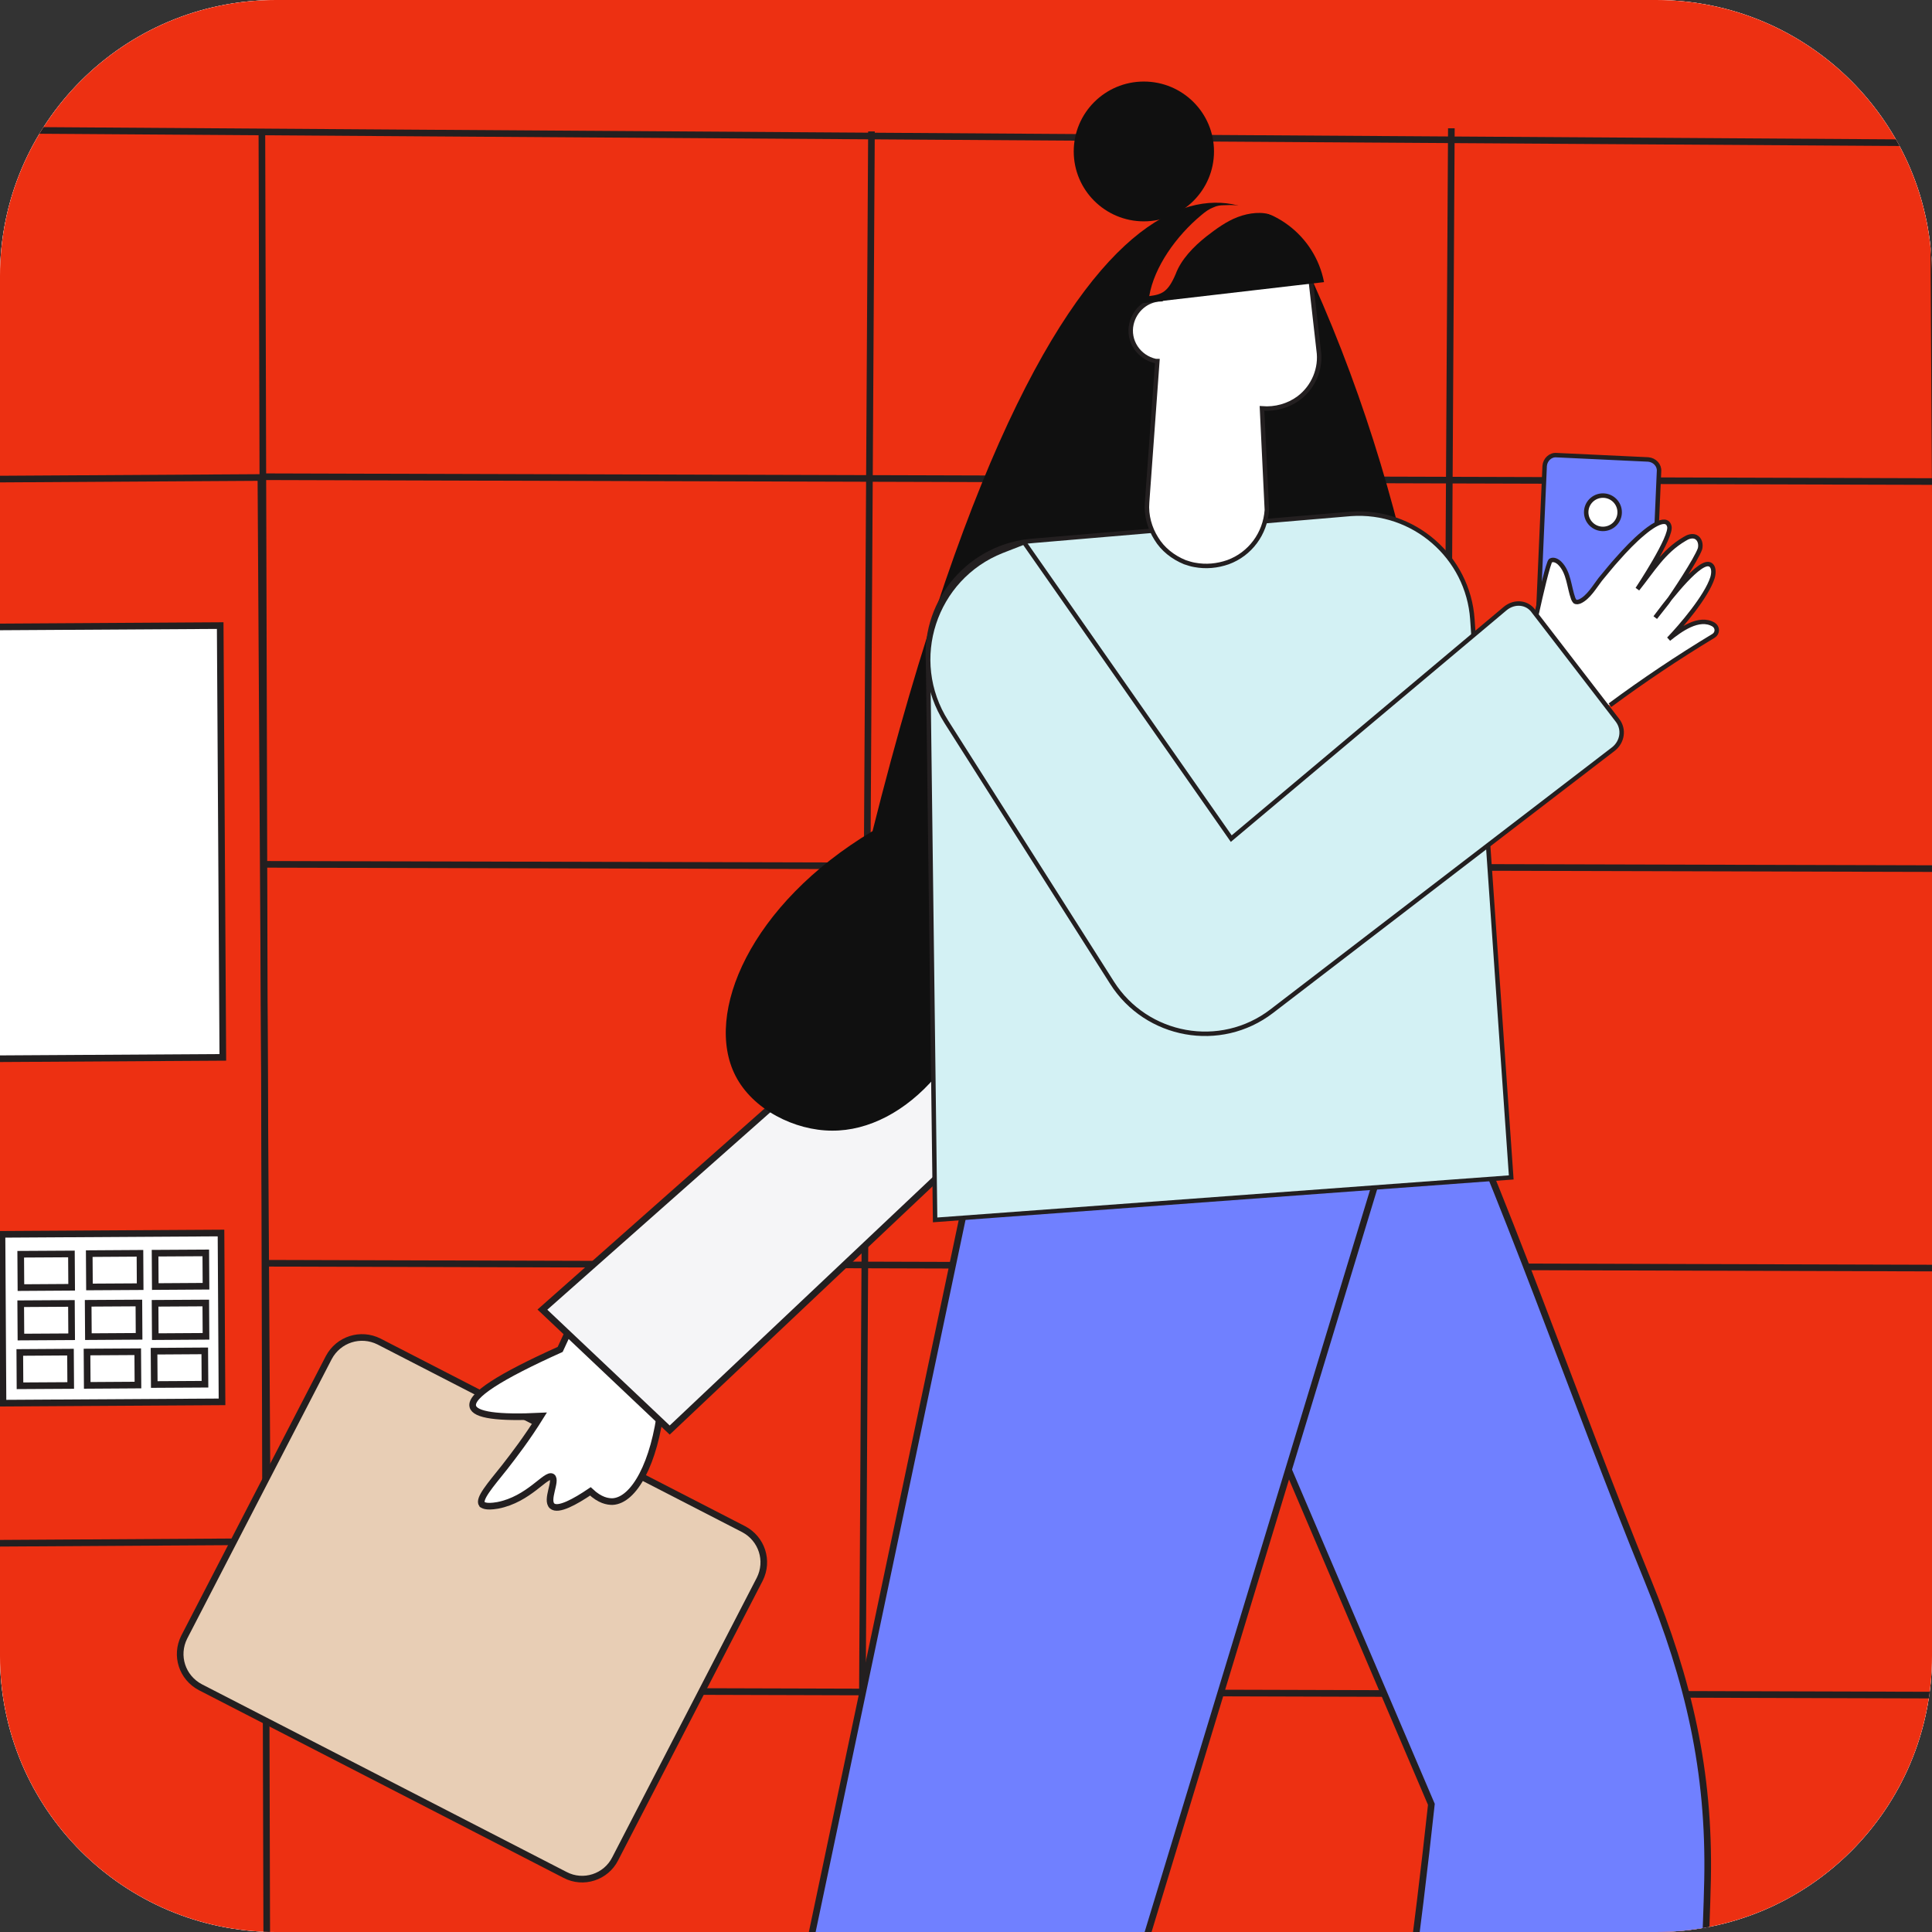 <svg width="72" height="72" viewBox="0 0 72 72" fill="none" xmlns="http://www.w3.org/2000/svg">
<rect x="0" y="0" width="72" height="72" fill="#333333" stroke="none"/>
<g clip-path="url(#clip0_7532_69534)">
<path d="M0 10.286C0 4.605 4.605 0 10.286 0H61.714C67.395 0 72 4.605 72 10.286V61.714C72 67.395 67.395 72 61.714 72H10.286C4.605 72 0 67.395 0 61.714V10.286Z" fill="#EDF4F4"/>
<path d="M84.221 -5.984H-22.828V78.761H84.221V-5.984Z" fill="white" stroke="#231F20" stroke-width="0.247" stroke-miterlimit="10"/>
<path d="M72 -1.84L-11.388 -1.336L-10.893 80.043L72.495 79.539L72 -1.84Z" fill="#ED3012" stroke="#231F20" stroke-width="0.247" stroke-miterlimit="10"/>
<path d="M8.236 45.951L0.074 46L0.112 52.292L8.274 52.243L8.236 45.951Z" fill="white" stroke="#231F20" stroke-width="0.247" stroke-miterlimit="10"/>
<path d="M9.78 17.766L72.08 17.946" stroke="#231F20" stroke-width="0.247" stroke-miterlimit="10"/>
<path d="M9.881 32.211L72.181 32.371" stroke="#231F20" stroke-width="0.247" stroke-miterlimit="10"/>
<path d="M9.962 47.078L72.262 47.258" stroke="#231F20" stroke-width="0.247" stroke-miterlimit="10"/>
<path d="M9.82 62.992L72.12 63.172" stroke="#231F20" stroke-width="0.247" stroke-miterlimit="10"/>
<path d="M7.669 46.692L5.779 46.703L5.787 47.946L7.677 47.934L7.669 46.692Z" fill="white" stroke="#231F20" stroke-width="0.247" stroke-miterlimit="10"/>
<path d="M7.669 48.559L5.779 48.57L5.787 49.813L7.677 49.801L7.669 48.559Z" fill="white" stroke="#231F20" stroke-width="0.247" stroke-miterlimit="10"/>
<path d="M5.176 48.559L3.286 48.57L3.294 49.813L5.183 49.801L5.176 48.559Z" fill="white" stroke="#231F20" stroke-width="0.247" stroke-miterlimit="10"/>
<path d="M2.662 48.575L0.772 48.586L0.78 49.828L2.67 49.817L2.662 48.575Z" fill="white" stroke="#231F20" stroke-width="0.247" stroke-miterlimit="10"/>
<path d="M3.251 51.629L5.141 51.617L5.133 50.375L3.243 50.386L3.251 51.629Z" fill="white" stroke="#231F20" stroke-width="0.247" stroke-miterlimit="10"/>
<path d="M5.749 51.597L7.639 51.586L7.631 50.343L5.741 50.355L5.749 51.597Z" fill="white" stroke="#231F20" stroke-width="0.247" stroke-miterlimit="10"/>
<path d="M0.745 51.644L2.635 51.633L2.627 50.39L0.738 50.402L0.745 51.644Z" fill="white" stroke="#231F20" stroke-width="0.247" stroke-miterlimit="10"/>
<path d="M5.216 46.707L3.326 46.719L3.334 47.961L5.223 47.95L5.216 46.707Z" fill="white" stroke="#231F20" stroke-width="0.247" stroke-miterlimit="10"/>
<path d="M2.662 46.731L0.772 46.742L0.78 47.985L2.67 47.973L2.662 46.731Z" fill="white" stroke="#231F20" stroke-width="0.247" stroke-miterlimit="10"/>
<path d="M8.206 23.314L-9.686 23.422L-9.588 39.513L8.304 39.405L8.206 23.314Z" fill="white" stroke="#231F20" stroke-width="0.247" stroke-miterlimit="10"/>
<path d="M9.723 17.795L-11.285 17.922L-11.044 57.579L9.964 57.452L9.723 17.795Z" stroke="#231F20" stroke-width="0.247" stroke-miterlimit="10"/>
<path d="M54.088 4.781C53.928 31.914 53.767 59.027 53.626 86.16" stroke="#231F20" stroke-width="0.247" stroke-miterlimit="10"/>
<path d="M32.477 4.898C32.316 32.032 32.155 59.144 32.015 86.278" stroke="#231F20" stroke-width="0.247" stroke-miterlimit="10"/>
<path d="M9.76 5.039C9.84 32.172 9.901 59.285 9.981 86.418" stroke="#231F20" stroke-width="0.247" stroke-miterlimit="10"/>
<path d="M99.822 5.505C62.33 5.265 24.837 5.025 -12.655 4.764C-16.073 2.319 -19.47 -0.126 -22.888 -2.57C12.795 -2.57 48.479 -2.57 84.162 -2.57C89.368 0.135 94.595 2.82 99.822 5.505Z" stroke="#231F20" stroke-width="0.247" stroke-miterlimit="10"/>
<path d="M60.902 97.041C56.64 96.76 53.042 96.5 48.78 96.219C50.75 86.28 52.298 76.901 53.343 67.243C49.684 58.666 46.005 50.069 42.347 41.492C45.322 40.31 50.066 39.128 53.022 37.945C56.138 44.658 58.57 51.933 61.404 58.886C62.932 62.633 63.716 66 63.636 70.048C63.435 78.865 62.068 88.264 60.902 97.041Z" fill="#7080FF" stroke="#231F20" stroke-width="0.247" stroke-miterlimit="10"/>
<path d="M33.944 101.109L24.556 99.145L37.08 39.648L52.017 41.612L33.944 101.109Z" fill="#7080FF" stroke="#231F20" stroke-width="0.247" stroke-miterlimit="10"/>
<path d="M21.057 69.872L7.468 62.878C6.784 62.517 6.523 61.696 6.864 61.014L12.252 50.594C12.614 49.913 13.438 49.652 14.122 49.993L27.712 56.987C28.395 57.347 28.656 58.169 28.315 58.85L22.927 69.271C22.585 69.952 21.741 70.233 21.057 69.872Z" fill="#E8CEB5" stroke="#231F20" stroke-width="0.247" stroke-miterlimit="10"/>
<path d="M24.636 52.434C24.394 54.518 23.631 55.92 22.826 55.96C22.645 55.96 22.364 55.92 22.002 55.58C21.439 55.96 20.796 56.321 20.575 56.121C20.334 55.9 20.756 55.179 20.575 55.039C20.354 54.898 19.71 55.88 18.544 56.101C18.082 56.181 18.002 56.081 17.962 56.061C17.821 55.86 18.263 55.359 18.806 54.678C19.148 54.237 19.63 53.616 20.153 52.774C18.544 52.854 17.7 52.734 17.62 52.413C17.519 52.013 18.605 51.311 20.876 50.289C21.118 49.768 21.359 49.247 21.6 48.726C22.625 49.949 23.631 51.191 24.636 52.434Z" fill="white" stroke="#231F20" stroke-width="0.247" stroke-miterlimit="10"/>
<path d="M20.214 48.806C21.802 50.309 23.37 51.791 24.958 53.294C28.798 49.667 32.618 46.06 36.457 42.433C38.749 35.92 41.061 29.388 43.353 22.875C41.021 23.155 38.689 23.436 36.357 23.717C34.568 28.907 32.778 34.077 30.989 39.267C27.411 42.433 23.812 45.619 20.214 48.806Z" fill="#F5F5F7" stroke="#231F20" stroke-width="0.247" stroke-miterlimit="10"/>
<path d="M46.348 24.681C46.388 24.601 46.428 24.501 46.468 24.421C45.765 27.367 44.438 28.108 44.237 32.236C44.237 32.356 44.217 32.497 44.217 32.617C44.157 34.1 46.147 36.785 47.071 36.565C48.559 36.224 50.026 35.823 51.494 35.443C52.439 35.202 53.364 34.962 54.329 34.741C53.967 27.908 52.781 18.67 48.539 9.652C47.252 6.927 39.754 2.117 32.517 30.974C27.953 33.699 26.224 37.787 27.41 40.092C28.054 41.354 29.622 42.136 31.009 42.136C33.723 42.156 36.578 39.23 36.98 34.761C37.161 34.14 37.442 33.218 37.844 32.096C39.332 28.008 45.523 26.325 46.348 24.681ZM44.639 11.997C44.699 11.496 45.081 11.055 45.523 10.955L47.453 10.714C48.278 11.055 47.634 10.955 47.473 10.875C47.614 12.899 47.152 15.263 46.328 16.325C46.086 16.626 45.966 16.946 45.925 17.307C45.684 16.045 45.443 14.682 45.282 13.219C45.262 13.199 44.578 12.458 44.639 11.997Z" fill="#101010"/>
<path d="M61.143 23.475L57.726 23.315C57.485 23.295 57.304 23.094 57.324 22.874L57.565 17.363C57.585 17.123 57.786 16.942 58.007 16.962L61.425 17.123C61.666 17.143 61.847 17.343 61.827 17.564L61.586 23.074C61.586 23.295 61.385 23.475 61.143 23.475Z" fill="#7080FF" stroke="#231F20" stroke-width="0.166" stroke-miterlimit="10"/>
<path d="M59.736 19.711C60.081 19.711 60.36 19.433 60.36 19.09C60.36 18.747 60.081 18.469 59.736 18.469C59.392 18.469 59.113 18.747 59.113 19.09C59.113 19.433 59.392 19.711 59.736 19.711Z" fill="white" stroke="#231F20" stroke-width="0.166" stroke-miterlimit="10"/>
<path d="M56.319 43.879L34.849 45.462L34.587 24.662C34.426 22.337 36.196 20.313 38.528 20.153L50.348 19.151C52.68 18.99 54.711 20.754 54.871 23.078L56.319 43.879Z" fill="#D3F1F4" stroke="#231F20" stroke-width="0.166" stroke-miterlimit="10"/>
<path d="M48.398 14.839C48.016 15.119 47.533 15.26 47.031 15.22L47.212 19.007C47.151 19.889 46.588 20.65 45.764 20.951C45.362 21.091 44.94 21.131 44.518 21.051C44.397 21.031 44.277 20.991 44.156 20.951C43.714 20.77 43.332 20.47 43.09 20.069C42.849 19.688 42.709 19.207 42.749 18.727L43.131 13.456C43.111 13.456 43.09 13.456 43.07 13.456C42.427 13.316 42.025 12.695 42.166 12.073C42.286 11.553 42.729 11.172 43.251 11.152V9.328L48.82 10.21L49.142 13.055C49.242 13.717 48.961 14.418 48.398 14.839Z" fill="white" stroke="#231F20" stroke-width="0.166" stroke-miterlimit="10"/>
<path d="M42.628 8.249C44.071 8.249 45.242 7.083 45.242 5.644C45.242 4.205 44.071 3.039 42.628 3.039C41.185 3.039 40.015 4.205 40.015 5.644C40.015 7.083 41.185 8.249 42.628 8.249Z" fill="#101010"/>
<path d="M49.343 10.514C49.002 8.75 47.353 7.508 45.524 7.728C43.694 7.929 42.367 9.512 42.448 11.315L49.343 10.514Z" fill="#101010"/>
<path d="M44.96 8.81C45.322 8.53 45.704 8.249 46.126 8.089C46.548 7.929 47.051 7.869 47.433 8.029C46.93 7.728 46.247 7.608 45.603 7.648C45.483 7.648 45.342 7.668 45.221 7.728C45.061 7.788 44.92 7.889 44.779 8.009C43.834 8.79 43.01 9.953 42.829 11.035C43.312 10.975 43.533 10.874 43.814 10.213C44.015 9.672 44.478 9.191 44.96 8.81Z" fill="#ED3012"/>
<path d="M59.998 26.281C61.245 25.359 62.531 24.498 63.858 23.696C64.019 23.596 64.019 23.375 63.858 23.275C63.315 22.955 62.611 23.476 62.189 23.816C62.632 23.355 63.597 22.233 63.818 21.532C63.918 21.191 63.798 20.971 63.576 21.031C63.054 21.171 61.928 22.694 61.687 23.015L62.129 22.454C62.35 22.153 63.215 20.851 63.355 20.45C63.395 20.289 63.355 20.089 63.194 20.009C63.054 19.949 62.893 20.009 62.772 20.089C61.988 20.55 61.586 21.251 61.023 21.953C61.023 21.953 62.33 19.989 62.209 19.608C62.089 19.167 61.385 19.748 61.244 19.869C60.903 20.149 60.581 20.49 60.279 20.831C60.058 21.071 59.857 21.331 59.636 21.592C59.435 21.852 59.194 22.273 58.872 22.414C58.812 22.434 58.752 22.454 58.691 22.414C58.671 22.393 58.651 22.354 58.631 22.313C58.47 21.872 58.47 21.331 58.128 20.991C58.028 20.891 57.887 20.831 57.787 20.891C57.706 20.931 57.405 22.233 57.284 22.794C57.224 23.015 57.184 23.255 57.143 23.476C57.043 24.297 57.204 25.159 57.606 25.88" fill="white"/>
<path d="M59.998 26.281C61.245 25.359 62.531 24.498 63.858 23.696C64.019 23.596 64.019 23.375 63.858 23.275C63.315 22.955 62.611 23.476 62.189 23.816C62.632 23.355 63.597 22.233 63.818 21.532C63.918 21.191 63.798 20.971 63.576 21.031C63.054 21.171 61.928 22.694 61.687 23.015L62.129 22.454C62.35 22.153 63.215 20.851 63.355 20.45C63.395 20.289 63.355 20.089 63.194 20.009C63.054 19.949 62.893 20.009 62.772 20.089C61.988 20.55 61.586 21.251 61.023 21.953C61.023 21.953 62.33 19.989 62.209 19.608C62.089 19.167 61.385 19.748 61.244 19.869C60.903 20.149 60.581 20.49 60.279 20.831C60.058 21.071 59.857 21.331 59.636 21.592C59.435 21.852 59.194 22.273 58.872 22.414C58.812 22.434 58.752 22.454 58.691 22.414C58.671 22.393 58.651 22.354 58.631 22.313C58.47 21.872 58.47 21.331 58.128 20.991C58.028 20.891 57.887 20.831 57.787 20.891C57.706 20.931 57.405 22.233 57.284 22.794C57.224 23.015 57.184 23.255 57.143 23.476C57.043 24.297 57.204 25.159 57.606 25.88" stroke="#231F20" stroke-width="0.166" stroke-miterlimit="10"/>
<path d="M56.097 22.676L45.885 31.253L38.165 20.211L37.341 20.532C34.808 21.534 33.803 24.599 35.27 26.904L41.442 36.623C42.728 38.647 45.483 39.148 47.392 37.685L60.138 27.906C60.459 27.645 60.54 27.185 60.279 26.844L57.163 22.796C56.921 22.435 56.439 22.395 56.097 22.676Z" fill="#D3F1F4" stroke="#231F20" stroke-width="0.166" stroke-miterlimit="10"/>
</g>
<defs>
<clipPath id="clip0_7532_69534">
<path d="M0 10.286C0 4.605 4.605 0 10.286 0H61.714C67.395 0 72 4.605 72 10.286V61.714C72 67.395 67.395 72 61.714 72H10.286C4.605 72 0 67.395 0 61.714V10.286Z" fill="white"/>
</clipPath>
</defs>
</svg>
